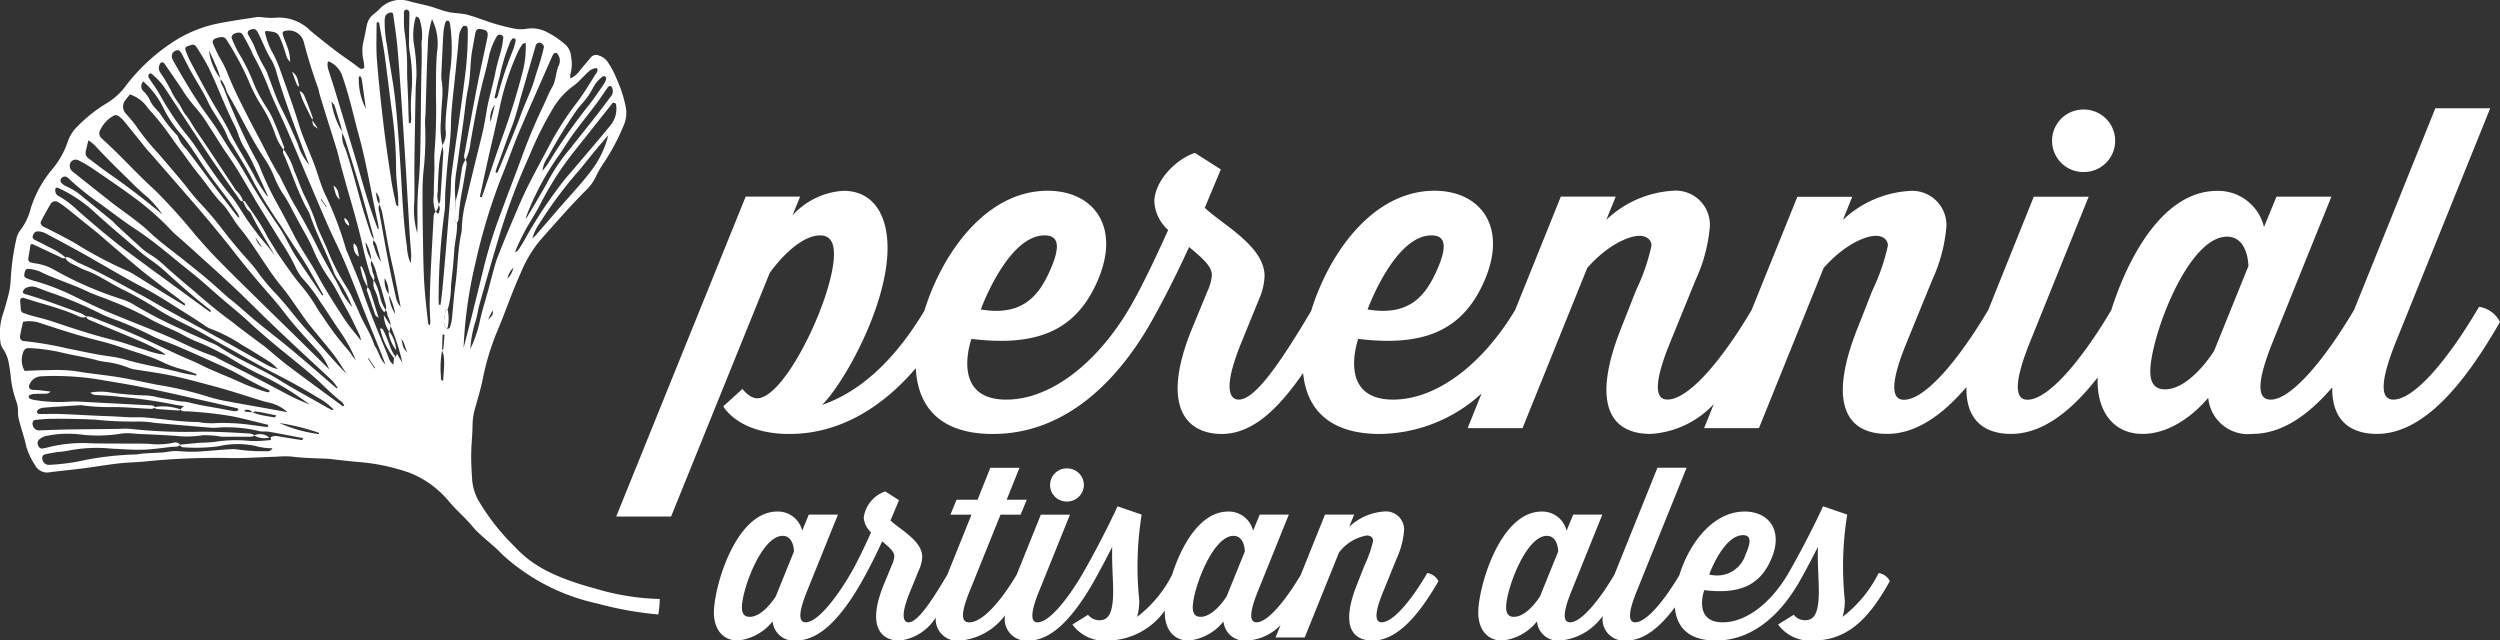 <svg xmlns="http://www.w3.org/2000/svg" width="205.861" height="52.741" viewBox="0 0 205.861 52.741">
  <rect x="0" y="0" width="205.861" height="52.741" fill="#333333" stroke="none"/>
  <g id="logo-small" transform="translate(-32.09 -24.375)">
    <g id="Group_1" data-name="Group 1" transform="translate(32.09 24.375)">
      <path id="Path_1" data-name="Path 1" d="M74,68.912a18.289,18.289,0,0,1-2.439-3.2,4.15,4.15,0,0,1-.59-1.807c-.042-.7-.091-1.4-.081-2.106.008-.794.1-1.586.111-2.379a5.257,5.257,0,0,1,.189-1.361c.215-.766.449-1.531.617-2.306a21.175,21.175,0,0,1,1.131-3.869c.712-1.658,1.275-3.376,2.025-5.02a10.342,10.342,0,0,1,1.585-2.677c1.258-1.413,2.488-2.85,3.835-4.182a3.837,3.837,0,0,0,.791-1.117,7.85,7.85,0,0,1,.692-1.187,17.684,17.684,0,0,0,1.617-3.086,2.515,2.515,0,0,0,.114-1.525,10.233,10.233,0,0,0-.709-2.169,7.149,7.149,0,0,0-.769-1.458,1.367,1.367,0,0,0-.733-.521.561.561,0,0,0-.661.179c-.293.352-.594.7-.88,1.056a1.874,1.874,0,0,1-.779.651.776.776,0,0,1-.022-.284,3.23,3.23,0,0,0,.066-1.538,1.4,1.4,0,0,0-.472-.96,6.9,6.9,0,0,0-1.432-.985,2.682,2.682,0,0,0-1.773-.313,2.808,2.808,0,0,1-1.09-.037,16.38,16.38,0,0,1-1.69-.435c-.7-.216-1.383-.5-2.091-.691-.5-.129-1.037-.106-1.543-.221-.533-.12-1.043-.336-1.574-.482s-1.072-.238-1.6-.388a2.379,2.379,0,0,0-2.52.635,5.193,5.193,0,0,1-.482.427,1.514,1.514,0,0,0-.554.926c-.088.451-.175.9-.28,1.35a3.327,3.327,0,0,0,0,1.458,3.55,3.55,0,0,1,.077.633c0,.044-.126.125-.194.127a.412.412,0,0,1-.249-.1c-.672-.529-1.4-.985-2.07-1.512-.65-.508-1.306-1.01-1.933-1.547a3.646,3.646,0,0,0-2.919-1.051,5.6,5.6,0,0,1-.918-.032,2.794,2.794,0,0,0-.547-.029c-1.143.181-2.3.337-3.426.575a10.684,10.684,0,0,0-3.679,1.6,15.542,15.542,0,0,0-3.711,3.5,5.452,5.452,0,0,1-1.622,1.458,12.082,12.082,0,0,0-2.3,1.82,3.181,3.181,0,0,0-.844,1.293,7.029,7.029,0,0,1-1.24,2.237,9.276,9.276,0,0,0-1.811,3.268,4.962,4.962,0,0,1-.863,1.808,1.735,1.735,0,0,0-.331.748,19.349,19.349,0,0,0-.458,3.362,6.43,6.43,0,0,1-.2,1.263c-.14.532-.276,1.069-.464,1.586a5.346,5.346,0,0,0-.181,2.26,1.238,1.238,0,0,0,.237.58,2.96,2.96,0,0,1,.458,1.19c.066.36.122.726.157,1.091a8.366,8.366,0,0,0,.439,1.965,2.167,2.167,0,0,1,.154.8,2.683,2.683,0,0,0,.115.9c.178.681.419,1.346.559,2.029a5.477,5.477,0,0,0,.725,1.55,1.114,1.114,0,0,0,1.225.6c1-.129,2.005-.222,3.007-.355,1.152-.155,2.3-.37,3.461-.439.426-.027.855-.049,1.282-.084a57.552,57.552,0,0,1,6.683-.3c1.4.052,2.811-.064,4.215-.1a8.045,8.045,0,0,1,1.194-.02c.941.119,1.885.147,2.833.179.4.011.789.077,1.187.118.424.045.851.092,1.277.136a16.862,16.862,0,0,1,4.393.877,7.976,7.976,0,0,1,3.318,2.373c.642.771,1.259,1.244,2.057,2.2a.352.352,0,0,1,.059.07c.6.654,1.68,1.448,2.272,2.1a16.828,16.828,0,0,0,7.848,4.055,28.567,28.567,0,0,0,5.014.9,8.284,8.284,0,0,0,.122-1.274,20.011,20.011,0,0,1-5.266-.846C76.145,71.519,75.126,70.029,74,68.912ZM64.119,48.634a3.34,3.34,0,0,0,.521,1.61,5.325,5.325,0,0,0-.549-1.613,2.406,2.406,0,0,0-.32-1.354A1.94,1.94,0,0,0,64.119,48.634Zm-11.25,9.72c-.114-.227-.33-.235-.537-.243-.039,0-.08.068-.121.105.017.017.034.048.053.051.2.024.406.042.61.062a7.01,7.01,0,0,0,.688.217c.384.082.776.141,1.163.2.02,0,.051-.071.111-.172-.591-.1-1.145-.262-1.722-.314C53.034,58.257,52.95,58.322,52.869,58.354Zm15.626-5.134A8.057,8.057,0,0,0,68.4,55.39c.007.115-.064.294.178.342.028-.436.068-.859.082-1.285a5.315,5.315,0,0,0-.039-.82,1.965,1.965,0,0,0-.151-.412c.044-.036.121-.07.128-.111.039-.377.064-.76.091-1.141,0-.017-.042-.058-.052-.055-.041.021-.107.051-.108.079C68.513,52.4,68.507,52.809,68.494,53.219Zm-4.257-2.037c.049-.391-.262-.691-.271-1.068,0-.075-.1-.146-.144-.217.137-.208.027-.426-.022-.614-.2-.735-.4-1.47-.657-2.183a4.069,4.069,0,0,0-.478-1.274,3.55,3.55,0,0,0-.478-1.528,3.263,3.263,0,0,0,.51,1.532c-.178.269.031.519.042.776.012.3.291.548.126.865a2.764,2.764,0,0,1-.306-.556c-.206-.7-.412-1.407-.569-2.122-.513-2.362-1.271-4.654-1.881-6.987-.1-.384-.181-.773-.3-1.152-.256-.845-.528-1.684-.79-2.527-.2-.642-.4-1.283-.593-1.925-.061-.2-.083-.422-.156-.619-.452-1.232-.831-2.485-1.166-3.753a1.262,1.262,0,0,0-1.361-.939c-.409.052-.45.117-.3.544.078.23.185.45.259.683a3.533,3.533,0,0,1,.28,1.356,1.792,1.792,0,0,1-.258-.339c-.151-.43-.261-.88-.436-1.3-.328-.805-.343-.8-1.24-.911-.044,0-.1.037-.147.061a5.917,5.917,0,0,0,.667,1.792,9.439,9.439,0,0,1,.584,1.337c.542,1.523,1.1,3.043,1.575,4.588.38,1.234.965,2.379,1.378,3.591.218.636.409,1.284.67,1.9A28.448,28.448,0,0,1,60.553,44.8a3.3,3.3,0,0,0,.168.425c.409,1.021.86,2.025,1.215,3.063.625,1.851,1.385,3.65,2.129,5.456a1.172,1.172,0,0,0,.417.659c.019-.194.038-.362.058-.531.042-.036.088-.075.131-.109.038-.086.075-.174.109-.261.122.206.245.412.45.754A17.8,17.8,0,0,0,64.237,51.182Zm3.973-9.968a1.09,1.09,0,0,0,.133-.321c.088-1.337.175-2.671.248-4.007a2.2,2.2,0,0,0-.094-.525,1.788,1.788,0,0,0,.282-1.3c-.034-1.2.181-2.37.261-3.555.034-.487.059-.977.139-1.457a14.064,14.064,0,0,0-.023-3.648c0-.031-.014-.061-.018-.092-.019-.131-.081-.245-.223-.231-.062,0-.15.105-.164.176a4.629,4.629,0,0,0-.15.81c-.068,1.129-.116,2.257-.168,3.386a2.76,2.76,0,0,0,.022.549A6.375,6.375,0,0,1,68.5,32.55c-.045.576-.081,1.154-.1,1.732a6.415,6.415,0,0,0,.133,2.082,14.031,14.031,0,0,0-.272,1.43c-.074.782-.108,1.571-.122,2.355a1.985,1.985,0,0,0,.1,1.068c-.035.11-.065.227-.109.332a3.318,3.318,0,0,1-.164.3,2.862,2.862,0,0,1-.153-1.433c-.007-.7.034-1.406.049-2.108.01-.519-.034-1.046.021-1.559a44.907,44.907,0,0,0,.105-4.493c.015-1.222-.025-2.441.1-3.665a4.524,4.524,0,0,0-.423-2.636,7.386,7.386,0,0,0-.346,2.227c-.094,1.8-.126,3.606-.184,5.411-.01.3-.052.61-.046.914a25.441,25.441,0,0,1-.077,3.487,19.348,19.348,0,0,0-.128,2.015c-.01,1.314.01,2.63.034,3.946.021,1.254.035,2.51.108,3.76.066,1.1.2,2.192.318,3.286,0,.049.062.091.116.164a.79.79,0,0,0,.065-.24c-.014-.517-.058-1.036-.052-1.555.014-.915.046-1.836.09-2.75.069-1.436.151-2.873.231-4.309.011-.179,0-.371.179-.495.092.01.195.335.277,0A.692.692,0,0,0,68.21,41.214Zm-7.925-5.947a2.1,2.1,0,0,0,.228,1.316c.51,1.463.875,2.967,1.3,4.454.231.817.495,1.624.759,2.433a6.466,6.466,0,0,0,.3.664.487.487,0,0,0,.018.517,3.962,3.962,0,0,0,.583,1.306c-.162-.6-.266-1.024-.4-1.442a1.811,1.811,0,0,0-.237-.387.937.937,0,0,0,.007-.262c-.359-1.314-.708-2.63-1.088-3.938s-.793-2.611-1.2-3.911c-.078-.259-.2-.5-.3-.755A3.267,3.267,0,0,0,60.2,34.9q-.271-.92-.563-1.837c-.027-.081-.114-.146-.256-.326A6.542,6.542,0,0,0,60.285,35.266Zm3.061,5.917a.8.8,0,0,0-.036.614c.223,1.166.417,2.339.639,3.5.22,1.137.441,2.275.709,3.4a1.946,1.946,0,0,0,.426.962c-.185-.962-.344-1.828-.52-2.694-.129-.625-.289-1.246-.409-1.874-.21-1.077-.391-2.159-.6-3.236a4.427,4.427,0,0,0-.237-.684.968.968,0,0,0-.294-.963C63.134,40.632,63.107,40.949,63.345,41.183Zm6.26-.192c-.014.3-.041.6-.041.9s-.1.612.157.866c.034.789-.193,1.554-.235,2.34-.052.939-.167,1.875-.262,2.811a6.862,6.862,0,0,1-.274,1.972l-.164-.018c-.046.269-.063.538-.122.8a.863.863,0,0,0,.251.824c.073-.048.188-.081.21-.146a3.346,3.346,0,0,0,.175-.711c.1-.911.15-1.827.279-2.733.2-1.453.192-2.926.5-4.364a2.394,2.394,0,0,0,.042-.458,9.862,9.862,0,0,1,.386-2.349c.417-1.813.877-3.616,1.313-5.426.08-.328.136-.659.2-.989.095-.509.165-1.024.281-1.53.187-.833.43-1.654.59-2.493.119-.6.3-1.188.46-1.773a7.365,7.365,0,0,0,.181-1.077c.008-.057-.088-.155-.155-.186a.344.344,0,0,0-.258,0,.458.458,0,0,0-.175.208,5.8,5.8,0,0,0-.57,1.445c-.116.57-.252,1.135-.4,1.7-.488,1.806-.813,3.643-1.14,5.482a4.154,4.154,0,0,1-.417,1.473c-.185-.223-.088-.467-.046-.7q.2-1.13.415-2.259c.224-1.2.446-2.4.686-3.6.234-1.167.5-2.328.742-3.495.1-.513-.006-.652-.53-.735-.268-.041-.39.033-.451.326-.088.42-.151.844-.234,1.266-.214,1.082-.14,2.194-.367,3.279-.175.837-.243,1.7-.361,2.542q-.162,1.183-.329,2.362c-.084.605-.167,1.211-.257,1.815A9.558,9.558,0,0,0,69.606,40.991Zm-22.722,20c.572-.052,1.147-.115,1.719-.161a11.459,11.459,0,0,0,1.184-.072,10.853,10.853,0,0,1,2.914-.073,10.7,10.7,0,0,0,1.632-.076c.082-.006.111-.128.014-.207a.813.813,0,0,1,.615-.109q.9.155,1.812.293c.094.015.24.1.265-.137-.929-.177-1.855-.36-2.789-.521-.268-.047-.56.013-.821-.056a11.176,11.176,0,0,0-2.995-.31c-.306,0-.611.059-.914.035-1.554-.124-3.107-.262-4.66-.4a8.4,8.4,0,0,0-1.278-.114,30.408,30.408,0,0,1-3.663-.154c-1.222-.059-2.444-.084-3.667-.069-.427.005-.851.053-1.278.094-.137.014-.234.2-.2.354a.543.543,0,0,0,.642.5c.793-.027,1.588-.058,2.384-.073,1.373-.019,2.747-.028,4.12-.045a6.283,6.283,0,0,1,.918,0,42.975,42.975,0,0,0,5.959.227c1.317.006,2.626.075,3.935.163a.918.918,0,0,1,.317.149.739.739,0,0,1-.248.107c-.82,0-1.641,0-2.459,0a7.822,7.822,0,0,0-1.533-.127,8.34,8.34,0,0,1-2.193.06c-.61-.046-1.219-.075-1.83-.108s-1.219-.036-1.823-.1a3.863,3.863,0,0,0-.908.021,11.854,11.854,0,0,1-3.189.087,8.6,8.6,0,0,0-2.829.076,1.318,1.318,0,0,0-.739.335.421.421,0,0,0-.051.509.317.317,0,0,0,.357.213c.122-.017.24-.045.357-.073a11.735,11.735,0,0,1,3.26-.37c.912.046,1.829.031,2.744.039.792.007,1.586-.005,2.381.02a6.37,6.37,0,0,0,2-.081.512.512,0,0,1,.581.162c-.19.213-.454.143-.691.171-.788.086-1.575.21-2.369.233-.85.023-1.707-.046-2.56-.084a12.166,12.166,0,0,0-3.737.189,7.291,7.291,0,0,1-.726.084c-.36.056-.723.118-1.078.2a.3.3,0,0,0-.188.373.532.532,0,0,0,.558.485,16.654,16.654,0,0,0,2.9-.383A24.77,24.77,0,0,1,43.2,61.8c.212,0,.423-.059.633-.074.426-.032.851-.053,1.278-.077a5.5,5.5,0,0,0,.728-.06,3.917,3.917,0,0,1,1.093-.056,11.079,11.079,0,0,0,1.372.034c.915-.051,1.825-.147,2.738-.2a3.319,3.319,0,0,1,.818.051,14.591,14.591,0,0,0,2.1.111c.175.008.436.035.565-.243a5.127,5.127,0,0,1-1.446-.2,7.1,7.1,0,0,0-3,.036,14.265,14.265,0,0,1-2.825.09A.375.375,0,0,1,46.883,60.99Zm-2.011-3.048a1.053,1.053,0,0,1-.335.1c-1.067-.046-2.131-.157-3.2-.149a16.077,16.077,0,0,1-2.371-.131,1.593,1.593,0,0,0-.366-.019c-.977.061-1.95.124-2.923.2a1.039,1.039,0,0,0-.422.139.311.311,0,0,0-.124.231c0,.049.109.146.172.147.61.01,1.22-.016,1.829.005,1.007.035,2.014.1,3.02.143.427.021.855.031,1.28.052.456.019.912.058,1.369.07.427.015.856-.015,1.277.021,1.4.121,2.793.354,4.2.369a.87.87,0,0,1,.181.012,6.108,6.108,0,0,0,1.553.073,17.6,17.6,0,0,1,1.926.062c.667.057,1.33.177,2,.252.071.009.238.092.241-.161-.975-.234-1.946-.495-2.927-.7a32.376,32.376,0,0,0-3.733-.415c-.2-.017-.439.055-.588-.165l.305-.274a9.449,9.449,0,0,1-.954-.148,39.867,39.867,0,0,0-4.347-.608c-.6-.088-1.215-.1-1.823-.143a.753.753,0,0,1-.586-.206,4.739,4.739,0,0,1,1.456-.039,24.9,24.9,0,0,0,3.1.275,4.3,4.3,0,0,1,.992.153c.57.1,1.136.216,1.707.313.3.049.617.039.9.116,1.006.27,2.036.392,3.052.6.178.039.36.063.543.093a.8.8,0,0,0,.272.018c.071-.016.131-.088.2-.138-.043-.036-.081-.094-.13-.1q-1.556-.366-3.118-.713c-1.549-.346-3.1-.7-4.651-1.014-1.079-.222-2.167-.394-3.251-.577a22.694,22.694,0,0,0-5.111-.328,1.077,1.077,0,0,0-.978.7.274.274,0,0,0,.213.408c.181.022.366.012.546.031.331.035.662.08.992.121a.664.664,0,0,1-.5.178c-.3,0-.609,0-.914.019a.9.9,0,0,0-.334.107c-.04.022-.054.1-.065.16a.1.1,0,0,0,.042.077,1.267,1.267,0,0,0,.332.132,12.835,12.835,0,0,0,2.826.168,7.383,7.383,0,0,1,.824-.023c.912.041,1.827.1,2.74.143,1.094.058,2.193.116,3.289.17A.371.371,0,0,1,44.872,57.942Zm-5.7-7.511a1.49,1.49,0,0,1,.432.036c1.193.473,2.392.937,3.566,1.452,1.152.5,2.277,1.058,3.414,1.584.529.243,1.065.463,1.592.7.417.189.827.409,1.244.59.925.406,1.864.776,2.777,1.2a16.871,16.871,0,0,0,1.9.677c.059.018.138-.035.211-.053-.032-.048-.052-.118-.1-.14-.838-.374-1.64-.82-2.441-1.265-.669-.373-1.369-.686-2.064-1q-1.545-.7-3.1-1.37c-.616-.264-1.267-.458-1.872-.749a30.449,30.449,0,0,0-3.01-1.343,12.166,12.166,0,0,1-1.359-.553,33.491,33.491,0,0,0-4.228-1.774c-.348-.115-.686-.264-1.033-.384a1.069,1.069,0,0,0-.97.1.54.54,0,0,0-.165.3c-.007.034.111.126.184.147,1.559.448,3.075,1.03,4.6,1.585a2.9,2.9,0,0,1,.456.276c-.321.162-.593-.01-.865-.129-1.373-.6-2.837-.932-4.248-1.4A.566.566,0,0,0,34,48.893a.232.232,0,0,0-.251.211c.012.244.038.487.053.73a.339.339,0,0,0,.262.331c.146.045.286.106.433.148.645.181,1.3.328,1.934.541,1.68.565,3.36,1.123,5.086,1.544.855.208,1.68.547,2.532.786a6.692,6.692,0,0,0,1.708.413,5.929,5.929,0,0,0-.568-.376c-.516-.26-1.035-.527-1.567-.755-1.317-.562-2.643-1.1-3.963-1.659C39.467,50.726,39.246,50.67,39.169,50.431Zm11.1-19.552c-.007.083-.044.18-.015.25.091.226.224.435.31.662A50.3,50.3,0,0,0,52.589,36.4c.192.383.4.756.6,1.134a4.243,4.243,0,0,1,.254.489,25.379,25.379,0,0,0,1.571,3.3c.517.933,1,1.889,1.505,2.829.524.97,1.167,1.864,1.693,2.836.678,1.261,1.464,2.468,2.246,3.673.376.579.844,1.1,1.353,1.757a2.36,2.36,0,0,0-.085-.4c-.363-.739-.7-1.493-1.108-2.209-.437-.769-.806-1.574-1.3-2.323a13.161,13.161,0,0,1-1.326-2.3,13.22,13.22,0,0,0-.811-1.642c-.347-.612-.671-1.234-1.008-1.853a10.8,10.8,0,0,0-.621-1.117,8.237,8.237,0,0,1-.8-1.437,9.14,9.14,0,0,0-.778-1.555c-1.2-1.744-2.056-3.678-3.128-5.491a.725.725,0,0,1-.111-.251,2.723,2.723,0,0,0-.5-.974,5.36,5.36,0,0,0-.45-1.266c-.136-.364-.323-.711-.485-1.065A4.678,4.678,0,0,0,50.269,30.879ZM37.5,45.592c-.233.137-.408-.034-.592-.118-.64-.293-1.272-.6-1.914-.892-.124-.056-.268-.164-.389-.053-.065.388-.119.746-.181,1.1a.285.285,0,0,0,.2.353,2.393,2.393,0,0,0,.447.091,4.287,4.287,0,0,1,1.465.51A29.228,29.228,0,0,0,42.077,49a4.822,4.822,0,0,1,1.163.541A37.442,37.442,0,0,0,46.9,51.43c.821.411,1.669.759,2.5,1.139a4.131,4.131,0,0,1,.664.311c1.622,1.111,3.47,1.808,5.129,2.849,1.167.728,2.388,1.372,3.581,2.054.136.075.263.163.4.223.111.042.2.184.394.1a5.241,5.241,0,0,0-1.254-.963c-1.095-.67-2.207-1.3-3.352-1.885-1.442-.73-2.839-1.551-4.254-2.339-.827-.461-1.644-.942-2.479-1.39-.967-.518-1.98-.961-2.913-1.533a31.073,31.073,0,0,0-2.936-1.69c-1.051-.49-2-1.179-3.076-1.616a4.5,4.5,0,0,1-.755-.325c-.378-.235-.884-.306-1.088-.788.195-.084.353.024.514.107.214.109.411.257.631.353,1.8.783,3.487,1.768,5.213,2.688.646.345,1.268.737,1.913,1.091,1.336.74,2.682,1.458,4.019,2.2C51.177,52.8,52.586,53.6,54,54.39a3.826,3.826,0,0,0,.977.381,5.705,5.705,0,0,0-.615-.558c-.772-.485-1.543-.974-2.335-1.427a12.59,12.59,0,0,0-2.605-1.341,2.329,2.329,0,0,1-.552-.321c-.334-.216-.657-.443-1-.653-1.372-.856-2.717-1.763-4.157-2.512-1.162-.605-2.29-1.279-3.432-1.927-.477-.272-.949-.553-1.431-.817-1.014-.558-2.033-1.113-3.059-1.648a1.352,1.352,0,0,0-.618-.138c-.195,0-.314.164-.377.352s.045.287.187.36c.35.184.713.344,1.055.546A5.394,5.394,0,0,1,37.5,45.592Zm14.578-4.665c.059.006.149-.011.17.018.519.757,1.068,1.5,1.523,2.293.177.313.331.646.531.952.269.407.5.839.782,1.242.542.778,1.075,1.568,1.673,2.3a13.993,13.993,0,0,1,1.3,1.771,8.009,8.009,0,0,0,.6.922,23.37,23.37,0,0,0,2.1,2.78,3.794,3.794,0,0,1,.32.447c.085.119.181.231.324.411a12.39,12.39,0,0,0-1.364-2.478c-.524-.757-1-1.543-1.535-2.3A12.961,12.961,0,0,0,57.2,47.525a4.086,4.086,0,0,1-.808-1.222,16.477,16.477,0,0,0-1.19-2.064c-.713-1.144-1.416-2.293-2.122-3.438-.014-.027-.022-.056-.036-.082-.72-1.208-1.4-2.44-2.213-3.594-.545-.776-1.023-1.6-1.548-2.391a11.7,11.7,0,0,0-1.134-1.557,11.786,11.786,0,0,1-1.137-1.55c-.46-.684-.932-1.363-1.4-2.039a.205.205,0,0,0-.356.061.658.658,0,0,0,.034.7,14.316,14.316,0,0,1,.852,1.417,5.415,5.415,0,0,0,.591,1.008c.255.341.4.765.672,1.091.333.4.555.866.848,1.29s.593.854.881,1.29c.749,1.122,1.489,2.247,2.234,3.371a1.226,1.226,0,0,0,.218.293,2.037,2.037,0,0,1,.529.835c-.192.042-.268-.1-.354-.22-1.092-1.549-2.178-3.1-3.209-4.69q-1.431-2.19-2.867-4.375a5.283,5.283,0,0,0-.45-.58c-.184-.2-.388-.384-.589-.572-.1-.095-.226-.13-.308,0a.285.285,0,0,0-.009.252c.29.455.626.889.89,1.358a25.022,25.022,0,0,0,1.729,2.7c.361.49.771.946,1.116,1.448.964,1.409,1.885,2.845,2.985,4.159.546.653.958,1.419,1.446,2.126.294.427.611.842.931,1.253.265.336.548.655.817.987.157.2.3.411.451.617-.6-1.137-1.331-2.185-1.879-3.34a.763.763,0,0,0-.21-.3C52.32,41.551,52.247,41.212,52.082,40.926Zm3.371-4.245a6.064,6.064,0,0,1,.881,1.8c.293.638.5,1.316.8,1.948a16.449,16.449,0,0,1,1.058,2.528,3.014,3.014,0,0,0,.17.422c.209.473.427.941.636,1.414a18.535,18.535,0,0,0,1.7,3.328,6.237,6.237,0,0,1,.46.9c.171.356.35.709.5,1.075.383.929.975,1.761,1.271,2.734.366.467.423,1.111.907,1.557-.147-.377-.276-.715-.409-1.053-.487-1.215-.988-2.427-1.462-3.648-.7-1.791-1.371-3.584-2.212-5.318-.7-1.452-1.313-2.954-1.949-4.44-.676-1.569-1.329-3.149-2.008-4.718-.472-1.092-1-2.161-1.456-3.261a21.214,21.214,0,0,0-1.373-2.993c-.1-.155-.139-.339-.224-.5-.226-.434-.45-.868-.7-1.287a.4.4,0,0,0-.322-.11.9.9,0,0,0-.429.147.344.344,0,0,0-.124.293,10.235,10.235,0,0,0,.581,1.241,15.432,15.432,0,0,1,1.221,2.457,10.023,10.023,0,0,0,.685,1.394c.265.48.61.924.838,1.421.367.8.671,1.634.992,2.457.028.068-.021.167-.035.252a4.612,4.612,0,0,1-.692-1.283,10.833,10.833,0,0,0-1.146-2.375,12.639,12.639,0,0,1-1.078-2.119,23.962,23.962,0,0,0-1.792-3.3.451.451,0,0,0-.472-.211,1.655,1.655,0,0,0-.354.078c-.265.08-.371.238-.272.471a11.782,11.782,0,0,0,.593,1.235,7.767,7.767,0,0,1,.537,1.06c.293.734.614,1.464.964,2.175.529,1.064,1.06,2.128,1.628,3.176.576,1.07,1.079,2.186,1.736,3.215a3.766,3.766,0,0,1,.207.408c.349.674.67,1.368,1.057,2.023q.978,1.655,1.833,3.375c.42.848.887,1.672,1.357,2.493.164.29.329.572.476.877a6.62,6.62,0,0,0,1.074,1.648,10.951,10.951,0,0,0-1.135-2.186,2.9,2.9,0,0,1-.4-.722c-.6-1.628-1.45-3.152-1.989-4.8a1.328,1.328,0,0,0-.13-.244c-.849-1.523-1.351-3.2-2.06-4.784C55.369,36.867,55.433,36.766,55.453,36.681ZM59.2,54.788a4.935,4.935,0,0,0-1.089-1.669c-.861-.95-1.745-1.88-2.524-2.9-.423-.558-.873-1.1-1.338-1.629q-1.516-1.717-2.925-3.52c-.6-.771-1.221-1.529-1.846-2.28-.565-.683-1.142-1.351-1.721-2.021q-1.619-1.869-3.246-3.731c-.118-.138-.251-.266-.367-.409-.632-.785-1.263-1.572-1.9-2.353a2.666,2.666,0,0,0-.342-.308.4.4,0,0,0-.51-.034,2.629,2.629,0,0,0-1.04,1.13.548.548,0,0,0,.154.74c.42.4.849.791,1.261,1.2.608.6,1.2,1.218,1.808,1.816.409.409.831.813,1.261,1.2a47.707,47.707,0,0,1,3.375,3.74c.486.548.963,1.106,1.47,1.632.781.814,1.584,1.61,2.388,2.4,1.48,1.459,2.969,2.908,4.452,4.361Q57.858,53.467,59.2,54.788Zm1.436.376c-.422-.633-.719-1.137-1.074-1.591-.594-.771-1.236-1.505-1.847-2.268-.862-1.07-1.557-2.262-2.434-3.33-1.263-1.533-2.192-3.315-3.463-4.85-.526-.633-.883-1.418-1.455-2-.691-.7-1.21-1.533-1.826-2.287-.733-.894-1.372-1.868-2.087-2.783A21.833,21.833,0,0,0,44.3,33.317a2.925,2.925,0,0,0-1.513-1.17c-.126.16-.243.3-.344.441a.854.854,0,0,0,.037,1.172c.259.3.529.59.76.911a19.134,19.134,0,0,0,1.522,1.945c.5.538.964,1.1,1.443,1.659.275.324.556.646.828.977.486.587.934,1.211,1.455,1.764A26.749,26.749,0,0,1,50.278,43.1c.48.632.982,1.243,1.493,1.851.466.56.992,1.077,1.426,1.663a17.262,17.262,0,0,0,1.443,1.774c1,1.023,1.825,2.207,2.8,3.264C58.47,52.767,59.43,53.954,60.633,55.163Zm-.814,1.2c.021-.021.046-.043.067-.063a4.406,4.406,0,0,0-.441-.579c-.821-.778-1.656-1.539-2.482-2.309-.936-.875-1.87-1.75-2.793-2.639-.948-.908-1.868-1.851-2.826-2.747-1.291-1.209-2.614-2.384-3.925-3.573-.4-.367-.841-.709-1.217-1.1a22.957,22.957,0,0,0-2.942-2.616c-1.152-.856-2.343-1.662-3.529-2.472a9.953,9.953,0,0,0-1.185-.691.49.49,0,0,0-.716.437.621.621,0,0,0,.3.538q1.5,1.207,3.014,2.394c1.077.854,2.24,1.585,3.249,2.537.927.879,1.986,1.62,2.982,2.426.645.519,1.291,1.031,1.919,1.567.514.433,1,.9,1.508,1.338.231.2.479.38.711.579.6.517,1.193,1.05,1.809,1.553.871.718,1.777,1.4,2.643,2.123C57.261,54.144,58.535,55.256,59.818,56.358Zm-4.048,1.968a3.24,3.24,0,0,0-1.512-.8c-.359-.071-.7-.189-1.056-.294-1.251-.39-2.495-.8-3.766-1.128-.592-.153-1.177-.324-1.77-.468-.652-.158-1.3-.32-1.964-.44-.872-.161-1.751-.281-2.627-.424a3.256,3.256,0,0,1-.437-.135,7.557,7.557,0,0,0-1.952-.479,5.451,5.451,0,0,1-.807-.181c-.268-.061-.534-.123-.806-.181-.628-.128-1.26-.24-1.881-.39a14.335,14.335,0,0,0-2.721-.373.453.453,0,0,0-.478.352,1.8,1.8,0,0,0,.119,1.525c.479-.019.936-.042,1.39-.057.338-.008.674,0,1.009-.017a11.621,11.621,0,0,1,2.369.188c1.118.162,2.246.271,3.356.473.926.167,1.847.366,2.769.552a29.657,29.657,0,0,1,4.111.95,11.877,11.877,0,0,0,1.691.415c1.2.231,2.409.433,3.614.651C54.871,58.144,55.32,58.236,55.771,58.326Zm4.552-.495c.036-.024.074-.048.114-.069a1.172,1.172,0,0,0-.2-.291c-.905-.681-1.656-1.533-2.521-2.263-.908-.768-1.833-1.516-2.758-2.266-.638-.521-1.257-1.064-1.875-1.606-.369-.321-.715-.667-1.082-.984-.507-.441-1.031-.863-1.54-1.3-.9-.774-1.78-1.584-2.709-2.322-1.483-1.173-2.9-2.435-4.483-3.475-1.072-.7-2.077-1.5-3.125-2.243a22.143,22.143,0,0,1-2.289-1.837,1.344,1.344,0,0,0-.282-.234.354.354,0,0,0-.417.09.292.292,0,0,0,0,.412,1.209,1.209,0,0,0,.361.259,5.077,5.077,0,0,1,1.316.82q1.275,1.041,2.552,2.086c.094.078.162.184.252.266.649.6,1.3,1.2,1.954,1.79a4.84,4.84,0,0,0,.872.67,7.1,7.1,0,0,1,1.289,1.016c.48.422.963.844,1.449,1.26.349.3.709.584,1.051.887.919.8,1.855,1.581,2.843,2.3.247.177.476.377.719.561q.841.632,1.685,1.263c.121.092.25.172.367.267.657.542,1.3,1.11,1.975,1.626C57.321,55.628,58.826,56.726,60.323,57.832Zm9.942-4.825c.218-.851.44-1.7.654-2.549q.524-2.094,1.036-4.189a38.744,38.744,0,0,1,1.285-4.113c.587-1.609,1.208-3.205,1.8-4.811A44.756,44.756,0,0,1,76.778,33.2c.266-.548.476-1.132.783-1.657.335-.574.279-1.247.565-1.83a.916.916,0,0,0-.167-.946.237.237,0,0,0-.234-.007.922.922,0,0,0-.191.311c-.921,2.1-1.855,4.191-2.752,6.3-.478,1.127-.865,2.29-1.334,3.422a48.545,48.545,0,0,0-2.238,7.368A36.282,36.282,0,0,0,70.264,53.006Zm.558.082a10.3,10.3,0,0,0,.813-2.447c.181-.776.422-1.535.633-2.3.081-.294.151-.594.234-.887.183-.648.326-1.31.569-1.935.507-1.312,1.057-2.6,1.609-3.9.3-.7.612-1.4.96-2.085.582-1.148,1.2-2.272,1.8-3.412a25.2,25.2,0,0,1,2.147-3.3c.366-.494.708-.994,1.024-1.515.145-.233.3-.463.432-.7.1-.177.3-.324.231-.569-.031-.109-.4-.039-.64.16s-.44.422-.662.636a4.968,4.968,0,0,1-.6.557,6.181,6.181,0,0,0-1.729,1.867A28.875,28.875,0,0,0,75.683,37.2a53.209,53.209,0,0,0-2.535,6.781c-.547,1.848-1.09,3.7-1.6,5.555-.122.444-.161.914-.318,1.343A9.308,9.308,0,0,0,70.822,53.089ZM57.606,57.7a23.036,23.036,0,0,0-3.875-2.372,26.238,26.238,0,0,1-2.721-1.491A6.335,6.335,0,0,0,50.2,53.4a17.922,17.922,0,0,0-2.07-.96,13.247,13.247,0,0,1-1.22-.621c-.878-.425-1.8-.779-2.636-1.273a25.124,25.124,0,0,0-2.912-1.35c-.7-.3-1.438-.519-2.122-.845-1.273-.606-2.625-1-3.885-1.622a3.112,3.112,0,0,0-.884-.21c-.211-.034-.3.068-.357.321-.065.294-.021.384.259.485.2.074.406.142.612.2a18.956,18.956,0,0,1,3.323,1.3c.88.427,1.762.859,2.663,1.237,1.579.663,3.177,1.268,4.756,1.935,1.32.557,2.583,1.257,3.951,1.7a2.851,2.851,0,0,1,.405.214c1.006.513,2.02,1.019,3.023,1.54s2,1.067,3,1.581C56.6,57.284,57.108,57.481,57.606,57.7ZM47.287,49.538c.017-.045.035-.09.053-.133-.311-.243-.615-.488-.93-.722-.982-.726-1.954-1.456-2.9-2.234-1.06-.876-2.1-1.775-3.136-2.674-.53-.456-1.087-.881-1.631-1.322-.38-.307-.755-.615-1.139-.917a7.456,7.456,0,0,0-.741-.527.44.44,0,0,0-.58.123c-.3.5-.579,1-.841,1.521-.035.07.039.247.116.315a1.963,1.963,0,0,0,.405.209c.782.41,1.575.8,2.343,1.242a33.487,33.487,0,0,0,4.21,2.234,4.938,4.938,0,0,1,.72.392c.856.529,1.707,1.064,2.563,1.593C46.293,48.947,46.791,49.239,47.287,49.538Zm-13.3,1.34c-.081.383-.181.766-.241,1.153a.348.348,0,0,0,.354.434,28,28,0,0,1,3.523.6c.807.16,1.615.335,2.426.486.781.147,1.585.2,2.343.428,1.523.45,3.1.677,4.634,1.086.4.108.821.16,1.247.24-.014-.068-.011-.114-.025-.121a9.819,9.819,0,0,0-1.116-.392,8.265,8.265,0,0,1-1.717-.628,12.052,12.052,0,0,0-1.186-.479c-.517-.184-1.045-.343-1.567-.514s-1.043-.359-1.571-.51c-.822-.234-1.659-.425-2.48-.67-1.082-.321-2.159-.666-3.233-1.022A2.644,2.644,0,0,0,33.982,50.878Zm34.24-1.413c.046,0,.092.011.139.017.05-.423.112-.846.151-1.273q.141-1.5.27-3.013.2-2.419.4-4.839c.041-.518.017-1.04.078-1.55.168-1.336.366-2.665.554-4,.172-1.269.364-2.537.517-3.808a28.411,28.411,0,0,0,.275-4.11.956.956,0,0,0-.039-.269.2.2,0,0,0-.125-.116c-.084-.006-.214,0-.247.049a1.719,1.719,0,0,0-.276.565c-.071.389-.085.787-.122,1.181-.06.608-.119,1.213-.182,1.821-.018.182-.043.362-.058.545-.128,1.337-.325,2.665-.341,4.016-.012,1.1-.19,2.191-.289,3.285-.067.761-.131,1.523-.177,2.286-.032.514.014,1.043-.062,1.551a53.974,53.974,0,0,0-.482,6.854C68.2,48.93,68.215,49.2,68.222,49.465ZM65.9,46.054a4.029,4.029,0,0,0,.022-1.106c-.052-.545-.084-1.1-.118-1.644-.1-1.711-.2-3.422-.3-5.129q-.181-2.926-.381-5.854c-.1-1.4-.191-2.808-.321-4.2-.074-.823-.209-1.638-.32-2.456-.018-.118-.031-.269-.186-.263a.682.682,0,0,0-.33.124c-.172.112-.182.3-.2.489a9.685,9.685,0,0,0,.192,2.092c.2,1.511.512,3.009.676,4.521.2,1.852.322,3.713.439,5.573.139,2.166.213,4.336.524,6.485A4.118,4.118,0,0,0,65.9,46.054Zm8.586-.9c.146-.1.244-.129.287-.2a10.7,10.7,0,0,0,.618-1.021,37.043,37.043,0,0,1,2.766-4.214,14.092,14.092,0,0,1,.922-1.131c1.106-1.309,2.224-2.6,3.308-3.926a2.122,2.122,0,0,0,.422-1.722c-.008-.051-.14-.1-.22-.111-.035,0-.09.07-.128.118q-.967,1.219-1.933,2.44c-.661.839-1.349,1.66-1.967,2.532a25.156,25.156,0,0,0-1.949,3.213c-.276.544-.6,1.067-.915,1.591A17.79,17.79,0,0,0,74.485,45.155ZM63.2,43.244c.025-.006.052-.014.078-.021-.024-.167-.035-.334-.07-.5-.542-2.379-.911-4.8-1.557-7.158-.468-1.706-.827-3.443-1.441-5.109a2.066,2.066,0,0,0-.989-1c-.129-.083-.156.079-.159.148a1.461,1.461,0,0,0,.049.448c.168.556.36,1.1.528,1.657.524,1.724,1.038,3.45,1.565,5.173.516,1.694.955,3.412,1.538,5.087C62.887,42.4,63.046,42.818,63.2,43.244Zm-4.569,5.472c.027-.025.051-.049.076-.074-.481-.848-.936-1.711-1.449-2.541-.643-1.043-1.362-2.039-2-3.085a41.212,41.212,0,0,1-2.245-3.574c-.5-1.044-1.144-2.019-1.727-3.025a4.813,4.813,0,0,1-.434-.7c-.385-1.077-1.16-1.935-1.641-2.964-.4-.85-.922-1.639-1.379-2.464-.281-.507-.533-1.032-.809-1.544-.12-.225-.27-.283-.445-.21a.5.5,0,0,0-.342.49.984.984,0,0,0,.112.343c.725,1.276,1.462,2.546,2.287,3.763.38.555.792,1.091,1.164,1.651.426.636.82,1.295,1.233,1.938.234.358.492.7.715,1.067.574.94,1.119,1.9,1.705,2.83.519.829,1.065,1.641,1.618,2.45s.914,1.724,1.456,2.537C57.224,46.642,57.929,47.678,58.628,48.717ZM71.6,40.579c.053.012.108.022.161.036l.178-.5c.51-1.5,1-3.011,1.536-4.507a57.2,57.2,0,0,0,1.7-5.509,7.929,7.929,0,0,0,.2-2.205c-.116.051-.227.065-.265.125a4.727,4.727,0,0,0-.41.712,22.088,22.088,0,0,0-1.469,4.523c-.286,1.4-.631,2.8-.946,4.195C72.051,38.492,71.827,39.536,71.6,40.579Zm-6.717.807c0-.3.005-.556-.009-.808-.057-.8-.174-1.589-.17-2.381a34.485,34.485,0,0,0-.354-4.745c-.209-1.511-.376-3.029-.586-4.542-.125-.876-.294-1.749-.45-2.619-.01-.044-.081-.078-.122-.116-.032.042-.091.082-.091.125,0,1.008-.051,2.021.029,3.024.143,1.828.345,3.654.56,5.476.179,1.487.4,2.965.626,4.445.1.662.252,1.314.39,1.97C64.715,41.26,64.788,41.3,64.882,41.386ZM49.463,50.055c-.024-.061-.028-.137-.067-.167-1.211-.932-2.35-1.945-3.484-2.965a12.613,12.613,0,0,0-1.424-1.152,12.438,12.438,0,0,1-1.149-.912c-1.16-.995-2.333-1.977-3.46-3.007a11.186,11.186,0,0,0-3.031-2.016.181.181,0,0,0-.167.024c-.036.035-.036.111-.039.172a.505.505,0,0,0,.317.51A7.649,7.649,0,0,1,38.485,41.7c.987.868,1.989,1.722,3.014,2.546.882.708,1.8,1.368,2.712,2.043.761.565,1.529,1.121,2.3,1.68Q47.909,49,49.32,50.02A.4.4,0,0,0,49.463,50.055Zm4.629-9.528a.348.348,0,0,1,.052-.028c-.39-.851-.774-1.7-1.169-2.546a12.619,12.619,0,0,0-.593-1.136,5.468,5.468,0,0,1-.619-1.226,6.154,6.154,0,0,0-.38-.935c-.773-1.529-1.362-3.142-2.1-4.687a19.605,19.605,0,0,0-1.026-1.737.361.361,0,0,0-.482-.135c-.085.035-.177.059-.262.091a.219.219,0,0,0-.158.285,7.73,7.73,0,0,0,.391.928c.6,1.131,1.2,2.26,1.834,3.373.47.823,1,1.608,1.414,2.465.423.878.95,1.707,1.438,2.556.242.423.493.839.71,1.281A13.536,13.536,0,0,0,54.092,40.527Zm12.359,3.049c.006-.394.018-.789.017-1.186a26.4,26.4,0,0,1,.083-2.838c.107-1.061.133-2.133.157-3.2.039-1.892.036-3.788.075-5.681.018-.854.056-1.707.022-2.562a2.173,2.173,0,0,1,.027-.455,4.2,4.2,0,0,0-.15-1.545c-.031-.15-.087-.341-.346-.366A5.314,5.314,0,0,0,66.172,28a15.132,15.132,0,0,1,.213,2.556c-.014.394-.06.791-.067,1.187-.032,1.343-.053,2.685-.073,4.029q-.023,1.188-.034,2.379c0,.977.025,1.957-.012,2.935A6.919,6.919,0,0,0,66.451,43.576Zm-8.895-5.613c-.185-.48-.378-.96-.558-1.443-.743-2-1.5-4-2.108-6.058a4.388,4.388,0,0,0-.424-1.108c-.468-.728-.744-1.541-1.141-2.3-.144-.274-.275-.335-.588-.243-.227.068-.312.227-.216.407.158.3.343.584.478.888a13.111,13.111,0,0,0,.953,1.981,2.987,2.987,0,0,1,.244.592c.35.878.635,1.789,1.066,2.625.488.954.917,1.927,1.344,2.907A4.887,4.887,0,0,0,57.556,37.964Zm24.621-2.447c-.374.436-.752.87-1.12,1.312-.544.654-1.061,1.339-1.628,1.978a34.563,34.563,0,0,0-2.972,4.057,3.71,3.71,0,0,0-.527,1.145c.153-.143.224-.2.281-.264.862-.991,1.707-1.993,2.58-2.973.709-.8,1.426-1.588,2.064-2.448A8.006,8.006,0,0,0,82.177,35.517ZM75.355,42.38a1.521,1.521,0,0,0,.171-.185c.528-.893,1.065-1.784,1.576-2.688a14.835,14.835,0,0,1,1.874-2.817c.125-.135.227-.288.343-.432.645-.812,1.3-1.624,1.934-2.441.378-.48.74-.972,1.107-1.46a.7.7,0,0,0,.164-.681c-.029-.081-.073-.189-.136-.212a.257.257,0,0,0-.233.081c-.323.446-.613.909-.943,1.349-.639.855-1.312,1.683-1.942,2.544-.4.541-.739,1.123-1.121,1.675A22.653,22.653,0,0,0,75.355,42.38Zm-2.468-3.809c.052.013.1.025.153.039.121-.277.247-.553.358-.834.549-1.359,1.128-2.707,1.63-4.081.354-.973.837-1.9,1.113-2.9.115-.411.265-.812.384-1.222.129-.437.256-.877.354-1.324.018-.081-.081-.228-.167-.284a.314.314,0,0,0-.509.16q-.572,1.979-1.141,3.956c-.275.938-.5,1.9-.852,2.8-.437,1.108-.8,2.239-1.23,3.349C72.939,38.341,72.918,38.456,72.888,38.571Zm-29-7.494a.572.572,0,0,0,.043.837,2.387,2.387,0,0,1,.555.825,2.5,2.5,0,0,0,.43.583c.118.145.251.269.361.414a11.043,11.043,0,0,0,1.351,1.731.315.315,0,0,1,.111.147,2.832,2.832,0,0,0,.7,1.049c.735.934,1.425,1.9,2.14,2.848.683.9,1.372,1.8,2.059,2.689.034.042.1.059.179.112a1.994,1.994,0,0,0-.15-.364c-.275-.4-.551-.809-.842-1.2-.527-.713-1.078-1.409-1.592-2.13-.41-.573-.777-1.177-1.18-1.753a13.043,13.043,0,0,0-1.036-1.4,10.354,10.354,0,0,1-1.432-2.118A6.963,6.963,0,0,0,43.885,31.077Zm-4.519,4.847c-.094.4-.161.66-.219.927a.54.54,0,0,0,.227.562c.608.458,1.206.924,1.831,1.356,1.472,1.023,2.884,2.116,4.259,3.267A8.662,8.662,0,0,0,44.225,40.6c-.619-.5-1.167-1.062-1.732-1.618-.89-.87-1.777-1.741-2.618-2.662A4.439,4.439,0,0,0,39.365,35.924Zm37.4,2.5a5.709,5.709,0,0,0,.412-.52,46.33,46.33,0,0,1,3.451-4.937c.412-.532.786-1.085,1.162-1.64a1.693,1.693,0,0,0,.2-.407.277.277,0,0,0-.052-.24.235.235,0,0,0-.233,0,2.727,2.727,0,0,0-.811.975A5.849,5.849,0,0,1,80,32.926c-.154.185-.317.369-.455.569A41.3,41.3,0,0,0,77.2,37.318,2.37,2.37,0,0,0,76.761,38.425Zm-11-3.911h.134a2.28,2.28,0,0,0,.044-.547,14.279,14.279,0,0,1,.052-2.283,13.24,13.24,0,0,0-.179-3.094,3.619,3.619,0,0,1-.05-.731c.007-.792.021-1.588.035-2.38,0-.183-.1-.322-.24-.31a.215.215,0,0,0-.214.24c.007.487-.015.978.036,1.463a20.711,20.711,0,0,1,.227,3.373c-.005.15,0,.3.006.456.027.671.057,1.341.084,2.013C65.714,33.313,65.735,33.915,65.758,34.514Zm7.049-2.074c.042.019.085.036.126.053a.786.786,0,0,0,.132-.208,29.614,29.614,0,0,1,1.275-3.826,4.375,4.375,0,0,0,.208-.792c.008-.033-.056-.1-.1-.119s-.144-.021-.174.009a1.447,1.447,0,0,0-.195.3,16.006,16.006,0,0,0-.849,2.8C73.071,31.251,72.945,31.846,72.806,32.44ZM55.1,59.21a11.545,11.545,0,0,0,3.264.912c-.014-.062-.012-.109-.025-.114A18.68,18.68,0,0,0,55.1,59.21Zm7.118-25.867q-.151-1.116-.307-2.231a2.423,2.423,0,0,0-.072-.352c-.015-.049-.077-.084-.12-.126-.029.041-.083.08-.087.121A5.3,5.3,0,0,0,62.222,33.343Zm10.614-.334a1.809,1.809,0,0,0-.346,1.417C72.623,33.884,72.729,33.446,72.836,33.009Zm1.036,14.315a1.711,1.711,0,0,0,.493-.912A1.852,1.852,0,0,0,73.871,47.324Zm-8.23,6.058c-.259-.453-.2-.858-.542-1.091C65.3,52.58,65.135,53.009,65.641,53.382ZM53.135,43.935a1.392,1.392,0,0,0,.54.812C53.5,44.478,53.316,44.2,53.135,43.935Zm9.8,10.78c.013-.021.027-.034.039-.052l-.527-.789a.31.31,0,0,1-.052.032C62.572,54.177,62.751,54.444,62.931,54.715Zm9.333-3.994c.162-.216.517-.354.38-.785C72.488,50.258,72.377,50.488,72.264,50.721Zm-13.333-9.3A.43.43,0,0,0,59,41.43l-.444-.667-.049.034Z" transform="translate(-32.09 -24.375)" fill="#fff" fill-rule="evenodd"/>
      <path id="Path_2" data-name="Path 2" d="M122.5,59.564c.1-.4.214-.8.29-1.214.1-.563.164-1.13.27-1.691a2.74,2.74,0,0,1,.251-.561c.162.185.1.4.066.6-.111.656-.213,1.313-.338,1.964a17.417,17.417,0,0,0-.289,2.329,1.134,1.134,0,0,1-.135.334c-.256-.254-.158-.57-.157-.866S122.491,59.865,122.5,59.564Z" transform="translate(-84.989 -42.948)" fill="#fff" fill-rule="evenodd"/>
      <path id="Path_3" data-name="Path 3" d="M108.742,92.076a6.192,6.192,0,0,1-1.152-2.445c.2-.042.258.107.3.21a7.86,7.86,0,0,1,.485,1.167,3.255,3.255,0,0,0,.5.959C108.83,92,108.784,92.04,108.742,92.076Z" transform="translate(-76.293 -62.575)" fill="#fff" fill-rule="evenodd"/>
      <path id="Path_4" data-name="Path 4" d="M120.57,85.873a3.331,3.331,0,0,1-.035,1.606.863.863,0,0,1-.251-.824c.059-.262.075-.531.122-.8Z" transform="translate(-83.711 -60.369)" fill="#fff" fill-rule="evenodd"/>
      <path id="Path_5" data-name="Path 5" d="M105.011,81.406a1.252,1.252,0,0,1,.2.3c.235.711.454,1.426.714,2.248-.16-.141-.26-.184-.283-.257-.244-.678-.475-1.362-.7-2.046-.019-.067.039-.162.063-.241Z" transform="translate(-74.739 -57.764)" fill="#fff" fill-rule="evenodd"/>
      <path id="Path_6" data-name="Path 6" d="M107.259,82.475c-.041.062-.078.123-.118.189a2.076,2.076,0,0,1-.5-1.034,4.107,4.107,0,0,0-.264-.76,1.205,1.205,0,0,1-.1-.865,4.909,4.909,0,0,1,.5,1.327A3.272,3.272,0,0,0,107.259,82.475Z" transform="translate(-75.494 -56.945)" fill="#fff" fill-rule="evenodd"/>
      <path id="Path_7" data-name="Path 7" d="M92.643,44.828c-.252-.509-.514-1.017-.751-1.535a8.545,8.545,0,0,1-.291-.82c.307.1.369.34.45.526.233.552.434,1.117.639,1.681.014.034-.044.1-.07.147Z" transform="translate(-66.931 -34.971)" fill="#fff" fill-rule="evenodd"/>
      <path id="Path_8" data-name="Path 8" d="M104.244,79.013a6.748,6.748,0,0,1-.358-.722c-.108-.308-.167-.635-.248-.968.056,0,.129-.014.137.006a4.616,4.616,0,0,1,.475,1.684Z" transform="translate(-73.979 -55.371)" fill="#fff" fill-rule="evenodd"/>
      <path id="Path_9" data-name="Path 9" d="M90.1,38.6c.49.336.492.814.592,1.265-.066-.063-.164-.118-.2-.2C90.359,39.34,90.242,39.005,90.1,38.6Z" transform="translate(-66.05 -32.703)" fill="#fff" fill-rule="evenodd"/>
      <path id="Path_10" data-name="Path 10" d="M102.765,73.839a.893.893,0,0,1-.422-.626,1.084,1.084,0,0,1-.021-.437c.01-.088.251.146.3.359S102.715,73.575,102.765,73.839Z" transform="translate(-73.202 -52.7)" fill="#fff" fill-rule="evenodd"/>
      <path id="Path_11" data-name="Path 11" d="M109.34,90.222a2.793,2.793,0,0,1,.562,1.533,3.269,3.269,0,0,1-.618-1.375C109.273,90.336,109.318,90.275,109.34,90.222Z" transform="translate(-77.284 -62.926)" fill="#fff" fill-rule="evenodd"/>
      <path id="Path_12" data-name="Path 12" d="M98.307,61.217c.507.333.391.8.541,1.166C98.462,62.118,98.462,61.7,98.307,61.217Z" transform="translate(-70.858 -45.944)" fill="#fff" fill-rule="evenodd"/>
      <path id="Path_13" data-name="Path 13" d="M108.317,86.984c.192.284.381.567.576.852-.015.076-.027.154-.046.23-.021.1-.046.2-.069.3A2.744,2.744,0,0,1,108.317,86.984Z" transform="translate(-76.718 -61.03)" fill="#fff" fill-rule="evenodd"/>
      <path id="Path_14" data-name="Path 14" d="M94.057,48.151c.144.217.289.432.5.744-.434-.271-.434-.273-.473-.743Z" transform="translate(-68.37 -38.295)" fill="#fff" fill-rule="evenodd"/>
      <path id="Path_15" data-name="Path 15" d="M100.9,68.307a.7.7,0,0,1-.4-.66A.772.772,0,0,1,100.9,68.307Z" transform="translate(-72.144 -49.709)" fill="#fff" fill-rule="evenodd"/>
      <path id="Path_16" data-name="Path 16" d="M62.848,105.213c.021-.02.043-.053.067-.056a4.38,4.38,0,0,1,2.059.211c-.049.031-.1.09-.148.088-.618-.035-1.238-.079-1.854-.126C62.925,105.324,62.887,105.252,62.848,105.213Z" transform="translate(-50.098 -71.653)" fill="#fff" fill-rule="evenodd"/>
      <path id="Path_17" data-name="Path 17" d="M83.806,110.9a1.663,1.663,0,0,1-1.256-.181A1.155,1.155,0,0,1,83.806,110.9Z" transform="translate(-61.633 -74.865)" fill="#fff" fill-rule="evenodd"/>
    </g>
    <g id="Group_2" data-name="Group 2" transform="translate(82.835 33.285)">
      <path id="Path_25" data-name="Path 25" d="M442.286,51.28a2.573,2.573,0,1,0,0-5.145,2.572,2.572,0,1,0,0,5.145Z" transform="translate(-321.483 -46.025)" fill="#fff"/>
      <path id="Path_26" data-name="Path 26" d="M307.895,62.222c-2.538,4.334-5.328,7.642-7.056,7.642-.735,0-1.431-.662.184-4.7l7.79-19.29h-4.518l-6.689,16.6c-2.495,4.211-5.212,7.392-6.868,7.392-.882,0-1.4-.845.144-4.7l4.853-12.013h-4.521l-1.029,2.5a3.875,3.875,0,0,0-3.858-2.976c-4.321,0-7.244,5.188-8.72,9.825-2.493,4.2-5.2,7.372-6.895,7.372-.735,0-1.432-.662.183-4.7l4.852-12.013h-4.519l-3.752,9.329c-2.5,4.208-5.212,7.388-6.941,7.388-.589,0-1.545-.4.221-4.7l2.1-5.143a13.123,13.123,0,0,0,1.176-4.407,2.818,2.818,0,0,0-3.087-2.942,8.713,8.713,0,0,0-5.439,2.389l.774-1.91h-4.52L247.987,62.5c-2.491,4.2-5.2,7.36-6.922,7.36-.589,0-1.544-.4.219-4.7l2.095-5.143a13.076,13.076,0,0,0,1.176-4.407,2.817,2.817,0,0,0-3.086-2.942,8.712,8.712,0,0,0-5.439,2.389l.774-1.91h-4.52l-3.763,9.34c-2.709,4.511-6.485,7.377-10.051,7.377-4.668,0-2.869-5-2.869-5,5.4.661,8.488-.7,10.254-4.483,2.2-4.7-.185-7.716-3.97-7.716-5.09,0-8.705,5.161-10.162,9.9-2.824,4.769-4.713,7.3-5.966,7.3-.552,0-1.472-.551.22-4.7l1.469-3.6a5.1,5.1,0,0,0,.441-1.874c0-2.459-3.454-4.225-4.923-5.621l1.322-3.16-2.13-1.359c-1.508.475-3.344,2.277-3.344,4.04A3.407,3.407,0,0,0,199.95,55.9c-1.062,2.353-2.165,4.668-3.121,6.323h0c-2.72,4.665-6.578,7.642-10.215,7.642-4.665,0-2.864-5-2.864-5,5.4.661,8.488-.7,10.253-4.483,2.2-4.7-.185-7.716-3.97-7.716-5.087,0-8.7,5.154-10.16,9.89-2.485,4.134-5.318,6.673-8.431,7.749,1.69-1.616,5.4-8.083,5.4-12.934,0-2.72-1.177-4.7-3.636-4.7a6.185,6.185,0,0,0-4.19,2.021l.625-1.542H165.16L154.5,79.49h4.519l8.122-20.061c1.286-1.765,2.864-3.087,4.151-3.087.772,0,1.139.514,1.139,1.543,0,3.418-4,11.87-6.32,11.87-.663,0-1.213-.772-1.213-.772l-1.581,1.434s1.215,2.277,5.439,2.277,7.744-2.283,10.414-5.42c.173,3.491,2.325,5.42,6.339,5.42,6.283,0,10.545-4.815,13.043-9.223h0c1.138-2.023,2.166-4.078,3.121-6.172,1.1.919,1.875,1.579,1.875,2.315a3.655,3.655,0,0,1-.331,1.25L201.9,64.056c-2.609,6.4-.441,8.637,2.461,8.637,2.556,0,4.686-2.1,6.7-5.018.315,3.237,2.452,5.018,6.312,5.018a12.582,12.582,0,0,0,8.386-3.334l-1.15,2.857h4.52l5.328-13.191c1.578-1.8,3.341-2.646,4.3-2.646.551,0,.992.293.992.808a16.807,16.807,0,0,1-1.287,3.711l-1.139,2.9c-2.608,6.429-.954,8.892,2.351,8.892a7.759,7.759,0,0,0,5.205-2.455l-.8,1.979h4.518l5.328-13.191c1.579-1.8,3.342-2.646,4.3-2.646.549,0,.99.293.99.808a16.8,16.8,0,0,1-1.285,3.711l-1.138,2.9c-2.611,6.429-.956,8.892,2.352,8.892,2.364,0,4.537-1.522,6.54-3.856-.06,2.8,1.554,3.856,3.672,3.856,2.6,0,4.974-1.881,7.137-4.654-.007.109-.01.217-.01.318,0,2.426,1.249,4.336,3.709,4.336,3.086,0,5.4-2.976,5.4-2.976a3.286,3.286,0,0,0,3.637,2.976c2.423,0,4.606-1.539,6.578-3.833-.052,2.782,1.56,3.833,3.673,3.833,3.856,0,7.238-4.152,10.139-9.223A2.338,2.338,0,0,0,307.895,62.222Zm-86.265-5.88c1.248,0,1.286,1.03.4,2.976s-2.2,3.713-5.66,3.122C216.373,62.44,218.582,56.341,221.63,56.341Zm-31.855,0c1.249,0,1.288,1.03.407,2.976s-2.206,3.713-5.659,3.122C184.522,62.44,186.725,56.341,189.774,56.341Zm96.3,9.516s-1.948,3.161-4.042,3.161c-.809,0-1.211-.478-1.211-1.472,0-2.719,3.049-11.1,6.32-11.1,1.76,0,1.76,2.426,1.76,2.426Z" transform="translate(-154.503 -45.869)" fill="#fff"/>
      <path id="Path_27" data-name="Path 27" d="M243.514,118.788a1.373,1.373,0,0,0-1.383-1.365,1.364,1.364,0,1,0,0,2.727A1.383,1.383,0,0,0,243.514,118.788Z" transform="translate(-205.007 -87.761)" fill="#fff"/>
      <path id="Path_28" data-name="Path 28" d="M232.653,125.954c-1.344,2.3-2.825,4.054-3.762,4.054-.314,0-.82-.214.118-2.494l1.108-2.729a6.955,6.955,0,0,0,.624-2.339,1.492,1.492,0,0,0-1.637-1.558,4.613,4.613,0,0,0-2.884,1.267l.409-1.015h-2.4l-2,4.971c-1.32,2.223-2.754,3.9-3.63,3.9-.467,0-.74-.447.078-2.494l2.572-6.374h-2.395l-.548,1.326a2.055,2.055,0,0,0-2.046-1.578c-2.291,0-3.841,2.751-4.626,5.213a10.1,10.1,0,0,1-2.877,3.46,4.737,4.737,0,0,0,.175-1.386,26.819,26.819,0,0,1,.2-7.035l-1.989-.681c-.741,1.637-2.01,4.053-2.846,5.5h0c-1.344,2.3-2.825,4.053-3.742,4.053-.39,0-.761-.351.1-2.494l2.573-6.374h-2.4l-1.989,4.945c-1.362,2.289-2.845,3.923-3.9,3.923-.45,0-.9-.274,0-2.494l2.57-6.374h1.656l.507-1.229h-1.656l1.054-2.63h-2.4l-1.051,2.63H193.89l-.506,1.229h1.734l-1.989,4.945c-1.513,2.565-2.524,3.923-3.2,3.923-.29,0-.779-.295.118-2.494l.781-1.909a2.717,2.717,0,0,0,.234-1c0-1.306-1.831-2.241-2.612-2.982l.7-1.675-1.13-.723a2.658,2.658,0,0,0-1.774,2.145,1.815,1.815,0,0,0,.606,1.228c-.565,1.247-1.151,2.475-1.658,3.352h0c-1.344,2.3-2.825,4.053-3.723,4.053-.466,0-.739-.447.078-2.494l2.574-6.374h-2.4l-.545,1.326a2.057,2.057,0,0,0-2.047-1.578c-3.449,0-5.223,6.236-5.223,8.321,0,1.285.663,2.3,1.966,2.3a4.219,4.219,0,0,0,2.869-1.576,1.74,1.74,0,0,0,1.928,1.576c2.144,0,3.936-2.26,5.437-4.892h0c.6-1.071,1.149-2.163,1.655-3.274.585.489,1,.838,1,1.229a1.93,1.93,0,0,1-.177.662l-.7,1.7c-1.383,3.39-.234,4.58,1.3,4.58a4.046,4.046,0,0,0,2.989-1.9,1.779,1.779,0,0,0,2.02,1.9,5.168,5.168,0,0,0,3.687-2.087,1.78,1.78,0,0,0,1.946,2.087c2.046,0,3.839-2.2,5.379-4.892h0c.447-.8.995-1.832,1.5-2.825-.041,1.345.077,2.728.077,3.665,0,1.853-.411,2.378-1.131,2.378a1.172,1.172,0,0,1-.936-.45l-1.285.8a3.236,3.236,0,0,0,2.884,1.324,5.851,5.851,0,0,0,4.721-2.469c0,.06,0,.116,0,.169,0,1.285.661,2.3,1.967,2.3a4.214,4.214,0,0,0,2.866-1.576,1.742,1.742,0,0,0,1.93,1.576,4.136,4.136,0,0,0,2.772-1.282l-.416,1.028h2.4l2.826-7a3.683,3.683,0,0,1,2.282-1.4c.291,0,.526.155.526.427a8.993,8.993,0,0,1-.681,1.97l-.606,1.539c-1.385,3.412-.506,4.717,1.247,4.717,2.066,0,3.859-2.182,5.419-4.892A1.252,1.252,0,0,0,232.653,125.954ZM179,127.882s-1.033,1.679-2.144,1.679c-.429,0-.643-.253-.643-.782,0-1.442,1.617-5.887,3.352-5.887.936,0,.936,1.288.936,1.288Zm37.125,0s-1.035,1.679-2.144,1.679c-.429,0-.643-.253-.643-.782,0-1.442,1.619-5.887,3.354-5.887.935,0,.935,1.288.935,1.288Z" transform="translate(-165.867 -87.678)" fill="#fff"/>
      <path id="Path_29" data-name="Path 29" d="M358.694,125.954a10.367,10.367,0,0,1-2.966,3.607,4.676,4.676,0,0,0,.177-1.386,26.878,26.878,0,0,1,.2-7.035l-1.99-.681c-.74,1.637-2.005,4.053-2.845,5.5h0c-1.442,2.476-3.485,4.053-5.417,4.053-2.476,0-1.519-2.65-1.519-2.65,2.863.35,4.5-.37,5.436-2.378,1.17-2.493-.1-4.092-2.1-4.092-2.7,0-4.619,2.736-5.391,5.249-1.315,2.209-2.742,3.871-3.632,3.871-.391,0-.76-.351.1-2.494l4.133-10.233h-2.4l-3.547,8.806c-1.322,2.234-2.764,3.921-3.644,3.921-.466,0-.74-.447.08-2.494l2.571-6.374h-2.4l-.543,1.326a2.059,2.059,0,0,0-2.048-1.578c-3.45,0-5.224,6.236-5.224,8.321,0,1.285.662,2.3,1.967,2.3a4.211,4.211,0,0,0,2.867-1.576,1.74,1.74,0,0,0,1.928,1.576,4.832,4.832,0,0,0,3.49-2.032,1.771,1.771,0,0,0,1.946,2.032c1.459,0,2.791-1.123,3.991-2.74.141,1.768,1.28,2.74,3.358,2.74,3.334,0,5.594-2.555,6.92-4.892h0c.45-.8,1-1.832,1.5-2.825-.039,1.345.075,2.728.075,3.665,0,1.853-.407,2.378-1.127,2.378a1.164,1.164,0,0,1-.936-.45l-1.288.8a3.237,3.237,0,0,0,2.884,1.324c3.2,0,4.894-2.378,6.317-4.892A1.251,1.251,0,0,0,358.694,125.954Zm-11.168-3.119c.663,0,.682.548.216,1.58a2.461,2.461,0,0,1-3,1.656S345.909,122.836,347.526,122.836Zm-16.72,5.047s-1.034,1.679-2.144,1.679c-.429,0-.644-.253-.644-.782,0-1.442,1.618-5.887,3.353-5.887.936,0,.936,1.288.936,1.288Z" transform="translate(-254.743 -87.678)" fill="#fff"/>
    </g>
  </g>
</svg>
